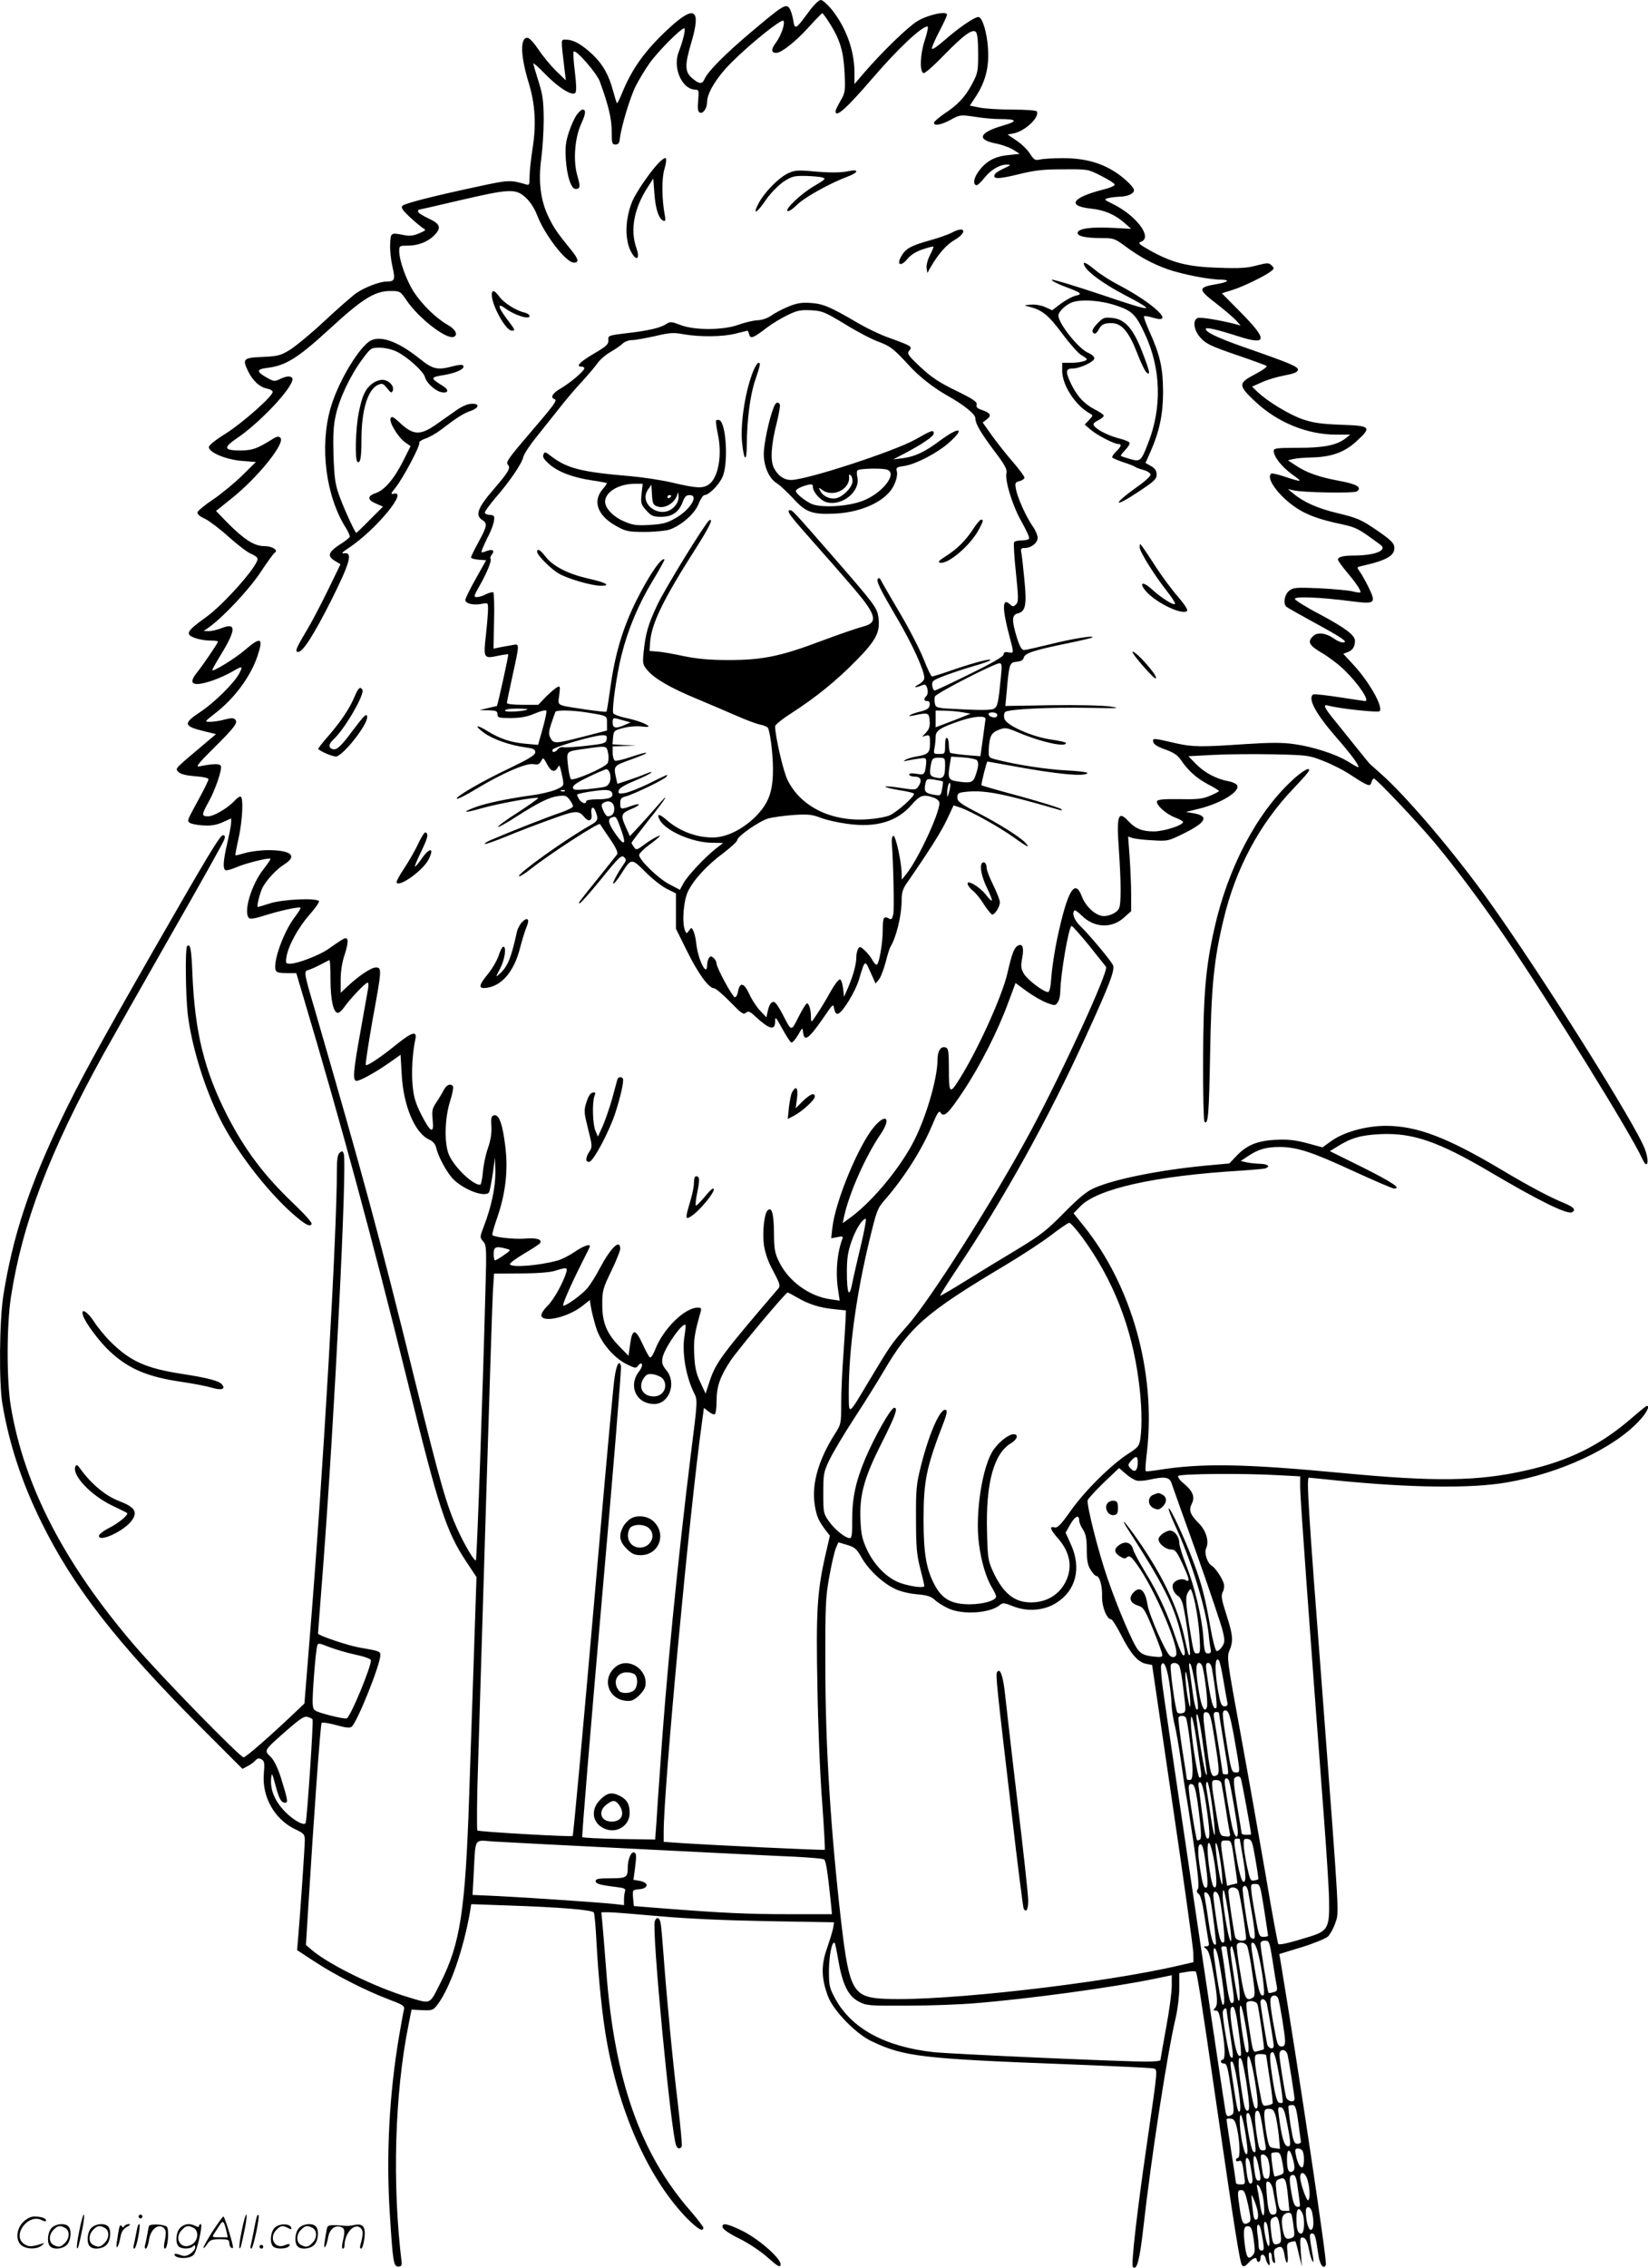<?xml version="1.0" encoding="UTF-8"?>
<svg xmlns="http://www.w3.org/2000/svg" version="1.0" viewBox="0 0 872.519 1200.123" preserveAspectRatio="xMidYMid meet">
  <g transform="translate(-0.627,1200) scale(0.1,-0.1)" fill="#000000" stroke="none">
    <path d="M4287 11936 c-68 -93 -73 -95 -81 -43 -4 25 -13 53 -20 63 -19 26 -35 16 -202 -125 -140 -118 -228 -207 -247 -248 -13 -30 -28 -29 -66 3 -39 33 -40 69 -6 184 56 187 19 208 -125 73 -121 -113 -188 -208 -240 -335 -13 -32 -25 -56 -27 -54 -3 2 -11 30 -20 62 -22 85 -55 144 -110 196 -58 54 -101 78 -139 78 -30 0 -29 13 -8 -165 l6 -50 -52 50 c-28 28 -70 78 -93 113 -25 37 -48 62 -59 62 -39 0 -36 -98 8 -240 34 -113 40 -219 20 -346 -9 -56 -16 -123 -16 -149 0 -44 -1 -47 -22 -40 -79 23 -89 23 -246 -11 -243 -52 -392 -90 -405 -103 -9 -9 0 -23 38 -59 28 -26 60 -52 70 -59 19 -10 17 -12 -20 -28 -27 -12 -50 -15 -75 -10 -76 15 -75 15 -78 -46 -2 -31 4 -85 12 -120 16 -69 12 -79 -31 -79 -36 0 -115 -30 -160 -61 -23 -16 -99 -83 -169 -148 -69 -65 -152 -133 -182 -152 -51 -31 -65 -34 -145 -38 -103 -4 -109 -10 -77 -76 25 -51 61 -84 102 -92 16 -3 28 -11 28 -17 0 -23 -158 -163 -248 -220 -62 -39 -92 -64 -90 -74 6 -29 92 -64 173 -71 l76 -6 -73 -72 c-40 -39 -109 -96 -153 -126 -44 -29 -81 -60 -83 -68 -2 -10 13 -23 39 -34 22 -11 80 -54 127 -97 48 -43 102 -84 120 -90 17 -7 32 -18 32 -26 0 -39 -179 -241 -274 -309 -75 -54 -95 -74 -89 -89 6 -17 65 -34 116 -34 20 0 37 -2 37 -6 0 -7 -77 -121 -113 -166 -48 -60 -17 -74 86 -39 31 11 76 31 100 45 56 33 61 33 41 -6 -26 -51 -131 -155 -206 -205 -94 -62 -91 -76 20 -103 l62 -15 -77 -65 c-147 -124 -140 -117 -121 -136 11 -11 39 -18 87 -22 43 -3 71 -9 71 -16 0 -6 -19 -45 -41 -86 -74 -136 -72 -131 -60 -143 6 -6 37 -13 69 -15 45 -3 70 1 106 16 l46 21 0 -22 c0 -12 -9 -60 -20 -107 -22 -95 -25 -136 -10 -145 5 -3 31 4 57 15 47 21 174 53 181 45 2 -2 -14 -26 -36 -54 -65 -82 -109 -229 -77 -260 7 -6 36 -1 85 15 79 25 181 47 187 40 3 -2 -11 -24 -29 -48 -61 -79 -118 -240 -102 -283 4 -11 21 -15 58 -15 l51 0 38 -128 c202 -678 364 -1277 547 -2017 169 -689 208 -808 316 -971 l53 -80 -14 -420 c-8 -230 -19 -565 -25 -744 -20 -600 -47 -775 -150 -980 -62 -122 -48 -116 -170 -80 -174 52 -416 170 -510 248 l-34 29 12 194 c29 476 65 975 71 981 4 5 38 -1 76 -11 50 -14 73 -17 83 -9 30 25 152 329 152 379 0 20 -5 22 -110 40 -56 9 -220 64 -220 74 0 2 11 149 25 327 63 820 130 2163 111 2213 -5 14 -9 15 -21 5 -11 -9 -15 -33 -15 -89 0 -346 -72 -1590 -141 -2441 l-31 -385 -42 -40 c-132 -126 -268 -245 -280 -245 -19 0 -441 433 -574 588 -374 435 -587 846 -658 1267 -23 135 -23 429 0 580 60 390 204 768 488 1283 45 81 206 365 358 632 153 267 281 495 284 508 5 15 3 22 -7 22 -16 0 -79 -105 -380 -630 -279 -488 -384 -680 -477 -875 -169 -352 -256 -617 -306 -930 -21 -134 -24 -462 -5 -575 36 -213 103 -416 206 -625 168 -342 399 -638 842 -1083 l223 -223 28 15 c16 8 34 22 41 30 10 11 18 13 31 6 16 -9 18 -19 13 -78 -10 -123 58 -241 167 -293 45 -21 50 -27 50 -57 0 -33 -24 -387 -35 -514 l-6 -68 93 -61 c110 -72 269 -153 390 -199 77 -29 87 -35 83 -54 -3 -11 -14 -73 -25 -136 -53 -311 -70 -635 -50 -945 16 -256 20 -280 45 -280 14 0 19 6 18 20 -51 417 -37 896 36 1259 l16 81 57 -3 c54 -2 58 0 81 30 67 89 137 292 172 492 l6 39 197 -7 c266 -9 444 -23 452 -37 4 -6 10 -75 14 -152 10 -193 32 -410 57 -542 71 -385 227 -725 424 -926 55 -55 85 -73 85 -48 0 5 -32 47 -71 92 -263 302 -400 692 -443 1267 -9 113 -18 229 -21 257 l-5 53 42 0 c24 0 144 -10 268 -21 144 -13 351 -22 573 -26 l349 -6 -5 -31 c-3 -17 -18 -65 -32 -106 -32 -89 -31 -159 5 -255 29 -76 146 -197 230 -237 172 -82 262 -93 1055 -123 226 -9 421 -18 434 -21 28 -6 30 21 -32 -409 -52 -357 -83 -632 -73 -642 21 -21 36 34 56 212 42 374 127 921 170 1103 11 46 20 119 20 162 l0 78 41 7 c22 4 43 4 46 1 7 -7 25 -119 108 -691 100 -690 126 -849 137 -863 8 -9 16 -7 34 13 24 26 44 33 44 15 0 -5 5 -10 10 -10 6 0 10 9 10 21 0 26 24 20 28 -7 2 -10 9 -23 14 -29 7 -7 8 2 4 27 -4 24 -3 38 4 38 5 0 10 -11 10 -24 0 -14 5 -28 11 -31 7 -5 8 5 3 30 -5 27 -3 40 7 46 27 17 39 9 45 -31 10 -61 23 -58 17 4 -5 49 -4 54 16 61 13 4 24 5 26 3 1 -1 10 -32 18 -68 l16 -65 -6 78 c-5 73 -4 79 13 75 13 -2 21 -18 30 -61 12 -62 31 -95 21 -37 -20 111 -20 120 -4 120 15 0 19 -14 33 -112 7 -53 29 -82 40 -53 7 18 -141 1008 -241 1612 l-6 32 118 36 c65 20 128 46 140 57 12 12 30 44 39 72 20 60 24 -5 -71 1251 -73 948 -82 1105 -69 1105 5 0 72 -7 149 -15 393 -39 712 -43 900 -10 281 48 564 180 699 325 40 42 59 80 41 80 -3 0 -38 -28 -78 -63 -168 -146 -336 -229 -567 -280 -250 -56 -475 -59 -960 -13 -528 50 -753 54 -986 16 -32 -5 -60 -8 -62 -5 -3 2 0 50 7 105 47 419 -81 876 -335 1192 l-54 67 34 35 c89 95 398 164 856 191 58 4 113 9 123 11 32 10 17 24 -25 25 -24 1 -56 4 -73 8 l-30 7 41 27 c52 35 95 47 164 47 93 0 171 -26 386 -125 113 -52 213 -95 221 -95 41 0 -9 33 -166 112 l-174 86 39 24 c73 46 125 61 229 66 170 8 306 -39 575 -197 264 -156 416 -231 440 -216 21 13 8 27 -42 48 -76 31 -184 88 -338 180 -285 169 -441 228 -605 229 -107 0 -226 -33 -294 -83 l-43 -31 -81 22 c-64 17 -100 21 -167 18 -98 -5 -154 -28 -210 -88 l-35 -37 -130 -12 c-239 -23 -479 -71 -585 -118 -41 -18 -81 -51 -160 -131 -90 -92 -125 -119 -245 -192 -77 -46 -200 -121 -274 -167 -74 -46 -135 -82 -137 -80 -2 2 39 67 91 145 247 369 483 794 680 1227 129 282 156 354 143 379 -15 28 -127 162 -172 205 -32 31 -46 68 -31 83 3 3 20 -9 38 -27 66 -66 160 -70 225 -10 l37 33 0 89 c0 48 -4 137 -8 197 l-8 109 23 -8 c13 -4 60 -10 106 -12 81 -5 84 -4 167 37 117 58 134 91 52 106 l-42 7 73 18 c114 29 212 89 199 122 -3 8 -23 18 -44 22 -66 12 -128 45 -173 90 l-42 43 133 7 c74 4 217 5 319 3 180 -4 187 -5 265 -36 44 -17 111 -51 147 -76 88 -57 99 -61 105 -36 3 11 9 20 13 20 12 0 232 -232 322 -340 105 -125 252 -322 370 -495 249 -366 669 -1045 729 -1177 27 -60 39 -19 15 48 -44 125 -547 924 -827 1316 -184 257 -439 557 -575 676 -27 24 -52 46 -56 50 -4 4 -34 41 -67 82 -33 41 -85 106 -115 143 -59 71 -68 92 -38 83 57 -16 264 -38 272 -30 22 22 -57 160 -142 250 l-50 54 24 9 c26 10 38 29 38 60 0 29 -50 67 -184 139 -72 37 -132 75 -134 82 -5 15 132 10 300 -12 126 -16 131 -11 90 74 -17 35 -39 73 -48 85 -15 21 -15 22 13 28 134 30 177 56 171 102 -2 20 -24 40 -94 88 -81 55 -101 64 -205 89 -109 26 -182 59 -239 107 l-25 21 30 -7 c50 -12 319 -16 334 -6 31 21 2 39 -91 56 -108 20 -174 43 -232 82 l-41 27 30 7 c17 4 59 7 94 8 104 2 175 27 237 84 85 77 79 84 -78 89 -105 4 -148 10 -202 28 -71 24 -187 94 -241 145 l-30 29 52 23 c28 13 82 29 119 36 49 9 70 17 72 29 3 17 -36 34 -289 122 -136 48 -199 78 -199 95 0 11 54 -1 176 -40 151 -48 153 -17 5 132 l-96 97 55 17 c58 18 171 73 205 99 18 14 19 16 4 31 -15 15 -21 15 -80 0 -50 -14 -94 -16 -204 -12 -160 5 -243 26 -361 92 -60 34 -65 39 -46 46 62 23 -27 140 -153 201 -43 21 -45 23 -23 29 12 4 40 7 61 8 45 1 77 16 77 35 0 8 -17 29 -39 49 -92 83 -197 120 -336 120 -49 0 -104 -3 -121 -7 -27 -6 -33 -3 -55 31 -13 21 -45 52 -71 69 l-47 32 32 6 c62 13 140 87 122 117 -4 5 -62 9 -130 9 -68 0 -147 5 -174 11 l-50 10 34 52 c49 76 69 154 62 251 -5 84 -30 166 -51 166 -21 0 -108 -60 -178 -122 -42 -36 -68 -54 -68 -44 0 8 18 49 40 91 22 42 40 81 40 87 0 22 -101 0 -157 -34 -52 -32 -190 -166 -286 -278 l-47 -55 0 65 c-1 114 -44 233 -119 328 -23 28 -49 52 -59 52 -11 0 -38 -27 -65 -64z m115 -64 c53 -86 70 -144 76 -259 4 -97 3 -104 -22 -147 -14 -24 -26 -49 -26 -55 0 -37 57 14 195 174 133 155 260 275 292 275 5 0 -1 -32 -14 -71 -25 -74 -29 -169 -7 -176 7 -2 54 39 105 92 106 109 154 144 172 126 8 -8 12 -49 12 -114 0 -96 -2 -105 -33 -163 -37 -69 -76 -110 -148 -157 -26 -18 -49 -38 -52 -44 -6 -22 37 -15 89 14 48 26 51 26 127 15 42 -7 100 -12 127 -12 98 0 104 -11 20 -35 -124 -36 -140 -74 -38 -94 32 -6 74 -21 93 -33 l35 -22 -62 -7 c-72 -7 -120 -34 -159 -91 -24 -34 -27 -68 -6 -68 5 0 24 18 42 41 34 42 82 70 122 68 18 0 14 -5 -18 -19 -23 -10 -45 -24 -49 -30 -18 -29 15 -29 121 -3 89 22 132 27 239 27 130 1 131 1 200 -34 38 -19 71 -40 73 -46 1 -7 -24 -18 -60 -27 -166 -42 -196 -87 -66 -101 70 -7 127 -31 178 -76 l35 -31 -95 5 c-117 6 -184 -3 -188 -25 -4 -19 41 -29 134 -29 55 0 65 -4 115 -41 78 -58 148 -96 228 -124 77 -27 220 -55 285 -55 48 -1 33 -14 -29 -24 -98 -17 -98 -27 3 -104 42 -33 88 -72 102 -87 l25 -28 -25 7 c-85 22 -188 39 -203 33 -26 -10 -21 -60 9 -97 34 -40 55 -50 213 -104 73 -25 137 -49 143 -52 6 -4 -20 -23 -58 -43 -94 -49 -94 -60 0 -148 117 -109 273 -173 426 -173 l75 0 -25 -20 c-46 -36 -115 -50 -252 -50 -112 0 -128 -2 -128 -16 0 -31 42 -84 98 -125 59 -42 56 -43 -48 -9 -30 10 -58 16 -62 14 -31 -19 27 -105 112 -168 63 -47 133 -74 263 -101 76 -17 85 -22 202 -108 39 -29 -27 -56 -137 -57 -61 0 -88 -7 -88 -22 0 -5 22 -36 50 -69 50 -60 75 -98 68 -104 -2 -2 -21 0 -43 6 -22 5 -101 12 -175 16 -124 5 -137 4 -159 -14 -24 -19 -32 -66 -15 -83 5 -5 72 -43 149 -85 149 -81 183 -105 151 -105 -10 0 -31 9 -46 20 -43 30 -87 36 -110 15 -34 -31 -24 -50 46 -91 37 -22 90 -62 119 -91 74 -72 135 -163 109 -163 -3 0 -64 9 -135 20 -72 11 -134 18 -140 15 -31 -20 13 -102 122 -227 80 -91 129 -158 115 -158 -3 0 -26 13 -53 30 -64 39 -184 78 -284 92 -62 9 -125 9 -263 0 -232 -16 -276 -15 -361 4 -125 29 -127 29 -123 8 2 -13 23 -26 63 -40 44 -16 66 -30 83 -55 39 -58 82 -96 143 -129 33 -17 59 -33 59 -36 0 -3 -21 -14 -47 -25 -39 -17 -66 -20 -162 -18 -82 1 -116 -2 -119 -11 -7 -19 48 -68 95 -86 24 -9 43 -20 43 -24 0 -17 -101 -50 -155 -50 -61 0 -97 14 -134 54 -55 59 -64 32 -51 -150 12 -176 13 -290 0 -313 -13 -25 -64 -45 -94 -37 -40 10 -83 53 -102 102 -37 98 -76 31 -130 -221 -14 -66 -28 -157 -31 -202 -4 -56 -10 -83 -18 -83 -24 0 -109 65 -128 97 -15 26 -17 40 -9 82 11 58 2 82 -25 65 -18 -11 -30 -44 -53 -144 -27 -119 -154 -401 -253 -559 -53 -85 -57 -81 -57 60 0 80 -3 101 -15 105 -27 11 -45 -16 -45 -65 -1 -105 -66 -323 -136 -450 -79 -144 -221 -311 -333 -390 l-33 -24 7 34 c27 124 113 319 195 439 55 82 28 111 -35 38 -83 -98 -207 -397 -222 -537 l-6 -54 32 6 c26 6 32 4 28 -7 -29 -75 -38 -183 -23 -275 l8 -54 -48 7 c-111 15 -222 95 -271 195 -25 49 -28 68 -29 159 -1 102 -12 138 -34 116 -18 -18 -28 -116 -19 -184 7 -43 22 -88 50 -138 34 -65 38 -77 26 -91 -298 -348 -331 -392 -363 -489 l-22 -67 -28 60 c-22 47 -29 79 -32 145 -4 80 1 113 34 228 5 18 2 22 -15 22 -70 0 -184 -113 -226 -222 -10 -26 -22 -45 -28 -41 -5 3 -22 34 -38 69 -40 87 -56 85 -68 -10 l-7 -51 -45 46 c-70 71 -94 128 -94 224 0 75 3 87 48 179 26 54 47 107 47 117 0 54 -48 9 -106 -99 -21 -41 -52 -90 -68 -109 -27 -33 -110 -93 -127 -93 -9 0 34 99 94 219 23 46 44 87 45 92 8 20 -31 7 -79 -26 -28 -19 -69 -40 -91 -46 -101 -27 -241 -38 -252 -20 -3 5 30 30 74 56 44 26 83 51 86 57 12 19 -21 29 -82 23 -52 -4 -160 7 -171 19 -3 2 9 44 26 93 44 127 58 249 43 373 -14 118 -33 173 -59 168 -15 -3 -18 -12 -15 -58 2 -37 -4 -75 -18 -115 -12 -33 -24 -90 -27 -127 -3 -38 -10 -68 -15 -68 -39 0 -135 92 -164 157 -26 58 -24 190 4 281 13 40 20 77 17 82 -12 19 -35 10 -50 -20 -8 -16 -26 -45 -39 -65 -21 -31 -24 -43 -19 -92 8 -77 -11 -68 -60 28 -30 59 -40 92 -46 152 -7 73 -1 177 14 245 11 48 -15 42 -94 -21 -87 -71 -161 -120 -168 -113 -3 3 13 108 35 234 50 272 51 282 18 282 -25 0 -93 -46 -153 -103 l-33 -31 0 70 c0 45 8 93 21 132 12 34 18 69 15 78 -7 17 -13 14 -104 -50 -47 -32 -161 -76 -199 -76 -24 0 -25 2 -20 36 10 60 62 155 121 222 31 35 54 68 51 73 -12 18 -189 10 -257 -11 -34 -11 -65 -20 -67 -20 -7 0 11 75 25 102 22 42 74 98 116 124 71 45 36 75 -87 75 -38 0 -92 -7 -120 -15 -27 -8 -50 -14 -52 -12 -2 1 6 43 17 92 20 92 26 209 11 218 -4 3 -19 -6 -32 -21 -37 -40 -110 -83 -141 -83 -35 0 -35 8 1 73 36 63 74 175 67 193 -5 14 -41 13 -116 -2 -19 -4 -2 18 74 93 116 115 134 139 117 156 -8 8 -22 8 -56 -1 -25 -7 -59 -12 -76 -12 -31 0 -31 0 25 44 104 80 189 195 226 305 32 97 18 104 -67 31 -52 -45 -173 -119 -173 -106 0 3 20 39 45 80 82 134 83 173 5 142 -22 -9 -53 -16 -68 -16 l-27 1 30 21 c77 56 211 199 271 290 35 53 69 100 75 103 21 13 -13 35 -56 35 -52 0 -105 34 -193 122 l-62 64 86 69 c138 111 282 291 255 318 -9 9 -18 8 -39 -5 -85 -53 -108 -61 -170 -62 -91 0 -96 14 -21 65 111 75 270 239 292 302 10 26 -19 33 -60 13 -33 -16 -36 -16 -73 5 -57 32 -57 45 1 52 98 12 161 51 328 204 176 162 241 203 325 203 50 0 52 -1 86 -51 63 -93 209 -206 248 -192 25 9 11 40 -30 63 -62 35 -135 106 -180 174 -40 62 -78 167 -78 217 0 28 2 29 45 29 55 0 106 20 140 54 40 40 33 61 -30 90 -30 14 -55 30 -55 35 0 6 1 11 3 11 2 0 100 22 218 50 263 61 295 63 348 15 24 -22 46 -56 60 -91 40 -106 154 -254 196 -254 29 0 24 20 -17 70 -73 90 -89 113 -119 175 -41 86 -53 186 -37 305 7 52 13 147 13 210 -1 97 -5 129 -28 201 -15 47 -27 89 -27 93 0 5 29 -21 64 -57 69 -71 141 -116 158 -99 7 7 6 44 -2 112 -7 55 -10 104 -6 107 12 12 122 -114 138 -158 46 -126 63 -198 63 -264 0 -63 2 -70 20 -70 15 0 21 8 23 30 6 59 54 220 84 279 17 34 50 88 73 121 45 63 166 185 184 185 9 0 -5 -63 -30 -127 -31 -82 17 -192 84 -197 24 -1 24 -3 20 -57 -4 -40 -2 -59 7 -64 17 -11 40 21 40 55 0 48 52 133 130 210 99 99 263 231 274 220 11 -11 -11 -78 -41 -118 -25 -33 -24 -52 3 -52 27 0 101 58 171 135 37 41 70 75 73 75 3 0 22 -26 42 -58z m1369 -4874 c45 -57 86 -108 91 -114 16 -21 -226 -548 -398 -869 -193 -359 -532 -893 -653 -1030 -83 -93 -91 -105 -199 -285 -119 -199 -111 -194 -112 -70 0 229 39 515 110 809 37 153 42 167 80 210 102 117 197 266 250 393 29 69 38 83 46 70 18 -28 41 -6 122 116 90 136 183 320 237 468 l38 102 58 -43 c33 -24 80 -51 105 -61 45 -17 47 -17 60 1 8 10 14 37 14 59 1 89 45 346 60 346 4 0 45 -46 91 -102z m-4015 -180 c0 -107 15 -178 39 -178 8 0 24 15 36 33 28 40 110 127 122 127 4 0 5 -15 2 -32 -3 -18 -21 -119 -40 -225 -38 -210 -43 -263 -21 -263 19 0 101 45 172 95 l61 43 6 -102 c8 -165 69 -311 144 -346 22 -10 34 -24 39 -45 10 -44 50 -119 84 -159 54 -60 176 -107 196 -75 3 6 12 50 19 97 l12 87 2 -75 c1 -80 -20 -182 -60 -287 -23 -60 -23 -62 -5 -82 18 -20 19 -35 12 -274 -14 -537 -45 -1409 -50 -1414 -7 -8 -56 73 -97 162 -57 125 -90 238 -223 777 -194 788 -273 1078 -534 1978 -58 197 -58 200 -32 207 11 3 40 16 63 28 23 12 44 23 47 24 4 0 6 -45 6 -101z m2809 -1405 c-18 -76 -39 -166 -46 -201 -16 -86 -29 -62 -29 56 0 73 5 107 25 164 23 65 57 118 75 118 4 0 -7 -62 -25 -137z m1174 35 c160 -220 259 -470 296 -755 16 -120 19 -231 9 -305 -6 -41 -11 -47 -67 -83 -91 -60 -226 -193 -301 -299 -53 -75 -71 -93 -86 -89 -30 8 -24 -11 20 -61 61 -71 75 -147 41 -221 -34 -73 -102 -115 -186 -115 -89 0 -148 48 -202 165 -25 55 -28 72 -31 209 -7 258 36 415 128 469 33 20 40 47 13 47 -25 0 -75 -38 -105 -80 -60 -83 -100 -336 -79 -498 12 -96 39 -185 71 -237 11 -18 20 -38 20 -44 0 -21 -68 -41 -141 -41 -93 0 -143 27 -182 98 -46 84 -61 169 -61 347 0 211 14 279 110 527 10 26 15 50 11 54 -26 26 -88 -108 -135 -294 -24 -97 -27 -123 -26 -282 0 -147 4 -188 22 -259 12 -46 22 -88 22 -94 0 -15 -99 1 -147 24 -63 30 -121 93 -156 167 -26 56 -32 82 -35 158 -6 132 19 224 113 409 71 141 87 185 66 185 -18 0 -102 -148 -154 -270 -50 -119 -69 -207 -69 -322 1 -74 -2 -98 -12 -98 -24 0 -80 45 -111 89 -29 41 -30 47 -30 149 0 100 2 112 32 175 18 38 77 137 131 220 55 84 125 196 156 249 138 236 223 311 639 559 87 52 198 124 245 160 48 37 92 67 99 68 6 1 39 -36 72 -81z m-3050 -57 c23 -6 23 -7 -16 -34 -21 -15 -42 -27 -46 -27 -4 0 -7 16 -7 35 0 37 12 42 69 26z m316 -123 c-18 -58 -67 -147 -101 -180 -23 -23 -34 -43 -31 -53 14 -36 146 -3 218 55 l38 30 6 -37 c3 -21 15 -68 26 -105 24 -81 94 -164 166 -199 43 -21 47 -21 59 -5 8 11 14 13 19 7 3 -6 -3 -23 -14 -37 -61 -77 -17 -174 79 -174 80 0 120 112 64 179 -21 26 -25 38 -20 66 10 51 106 189 121 173 3 -2 0 -29 -5 -60 -14 -87 8 -213 51 -300 19 -37 19 -39 -16 -315 -70 -565 -134 -1209 -165 -1688 -7 -93 -15 -213 -18 -265 l-7 -95 -190 3 c-104 2 -193 6 -196 10 -3 4 43 561 102 1237 60 677 106 1241 103 1254 -8 38 -24 11 -34 -60 -6 -35 -44 -451 -85 -924 -91 -1046 -133 -1496 -137 -1501 -7 -6 -497 22 -504 29 -4 4 -3 170 4 370 6 199 25 819 42 1377 17 558 33 1057 36 1108 l6 92 141 1 c89 0 157 6 182 14 60 19 67 18 60 -7z m1219 -133 c61 -36 122 -56 196 -63 l65 -7 -2 -50 c-1 -28 -7 -114 -12 -192 -6 -78 -11 -191 -11 -250 0 -105 -1 -111 -32 -159 -89 -139 -126 -270 -108 -379 9 -58 20 -83 56 -131 l24 -31 -25 -109 c-42 -185 -49 -295 -41 -689 3 -198 14 -472 25 -610 10 -137 16 -252 14 -254 -3 -4 -591 24 -770 36 l-83 6 0 51 c0 232 136 1688 202 2163 l11 82 25 -19 c13 -11 28 -17 33 -14 5 3 9 34 9 68 0 79 18 130 74 215 43 64 292 361 302 361 3 0 24 -11 48 -25z m-708 -432 c30 -40 2 -93 -48 -93 -60 0 -86 50 -52 99 14 19 23 22 51 18 19 -4 41 -14 49 -24z m2514 -440 c0 -43 -14 -58 -34 -38 -20 20 -20 24 1 47 23 25 33 23 33 -9z m-7 -98 c12 -4 43 -1 67 4 80 18 107 15 118 -16 5 -16 66 -185 135 -378 68 -192 130 -376 137 -407 12 -51 11 -60 -4 -83 -10 -14 -22 -25 -29 -22 -6 2 -21 59 -33 128 -27 155 -46 229 -91 348 -44 119 -122 286 -129 278 -3 -3 11 -40 31 -84 86 -184 164 -436 180 -578 3 -33 8 -70 11 -82 3 -17 0 -23 -14 -23 -17 0 -20 11 -25 88 -8 108 -47 269 -92 383 -19 48 -35 99 -35 114 0 32 -25 65 -49 65 -23 0 -61 -28 -61 -46 0 -23 38 -54 66 -54 22 0 30 -10 60 -74 39 -85 42 -101 17 -88 -22 12 -58 -1 -67 -23 -7 -19 8 -50 30 -63 8 -5 19 -26 24 -48 16 -69 42 -256 36 -261 -7 -7 -8 -1 -30 97 -35 155 -116 324 -243 507 -72 104 -106 137 -47 47 174 -269 233 -385 269 -528 27 -108 30 -126 16 -126 -5 0 -22 37 -37 83 -43 131 -96 247 -162 353 -33 55 -64 111 -67 126 -9 34 -39 44 -70 24 -32 -21 -32 -41 0 -62 20 -13 28 -14 39 -4 12 9 21 3 50 -37 94 -127 235 -458 207 -486 -8 -8 -16 -9 -29 -1 -23 15 -112 216 -121 275 -12 75 -41 98 -75 60 -25 -28 -16 -54 23 -67 32 -10 38 -20 83 -129 26 -65 48 -124 48 -133 0 -12 -10 -13 -52 -8 -41 5 -58 13 -76 34 -27 32 -109 224 -162 379 -49 141 -112 391 -105 414 3 9 42 51 86 94 l80 76 35 -30 c19 -17 45 -33 57 -36z m755 28 l112 -6 0 -61 c0 -54 45 -674 125 -1736 14 -184 27 -384 28 -445 3 -146 -7 -164 -100 -193 -109 -34 -162 -46 -169 -40 -3 4 -33 163 -65 355 -33 191 -93 531 -134 755 -71 385 -74 409 -60 442 22 51 19 84 -16 192 -26 81 -29 101 -19 119 7 13 9 33 5 46 -9 30 -44 81 -63 93 -24 14 -41 67 -30 92 17 37 0 94 -39 133 -46 46 -54 69 -37 103 18 35 6 67 -41 106 -21 16 -34 35 -31 41 8 12 347 15 534 4z m-1058 -241 c0 -9 9 -30 20 -47 15 -23 20 -47 20 -105 0 -57 5 -83 20 -107 11 -18 24 -33 30 -33 18 0 33 -52 31 -110 -1 -55 26 -120 49 -120 5 0 28 -36 50 -79 50 -100 91 -148 134 -156 l32 -6 108 -736 c60 -405 109 -759 110 -786 l1 -51 -74 -17 c-399 -94 -1248 -191 -1557 -177 -172 7 -191 41 -234 405 -55 477 -84 930 -84 1348 -1 330 1 370 21 482 12 67 28 135 35 151 l13 30 47 -14 c40 -12 50 -21 76 -67 36 -64 113 -136 178 -166 26 -13 77 -25 115 -28 55 -5 75 -11 96 -31 15 -14 48 -34 73 -45 76 -34 221 -24 271 20 14 12 24 11 70 -8 75 -29 162 -23 227 18 105 65 135 185 78 310 l-28 62 26 46 c26 44 46 51 46 17z m614 -439 c9 -43 20 -119 23 -170 5 -83 4 -93 -11 -93 -20 0 -19 -5 -45 157 -16 105 -18 138 -9 158 6 14 14 25 18 25 4 0 15 -35 24 -77z m-4448 -269 c52 -11 84 -23 84 -31 0 -38 -106 -293 -127 -306 -6 -4 -48 4 -94 16 -83 23 -84 24 -87 58 -4 35 15 281 24 310 4 15 10 14 60 -6 31 -12 93 -31 140 -41z m4598 -139 c9 -55 19 -108 21 -117 2 -12 -3 -18 -15 -18 -14 0 -21 12 -28 48 -25 116 -27 222 -3 196 5 -5 16 -54 25 -109z m-288 -2 c7 -43 13 -99 13 -125 1 -26 8 -73 16 -104 8 -32 24 -123 35 -202 11 -80 23 -155 25 -166 3 -12 21 -127 40 -255 25 -174 31 -238 23 -248 -8 -10 -7 -17 5 -26 10 -8 21 -50 31 -122 9 -60 19 -120 21 -132 4 -17 1 -23 -12 -23 -17 -1 -17 -1 0 -14 13 -10 23 -47 37 -127 23 -132 25 -170 8 -187 -9 -9 -8 -12 4 -12 17 0 21 -11 38 -120 13 -83 13 -140 0 -140 -5 0 -10 -4 -10 -10 0 -5 6 -10 14 -10 18 0 21 -9 42 -149 14 -96 15 -114 3 -122 -22 -13 -28 -11 -34 14 -5 22 -303 2030 -331 2234 -9 62 -13 120 -10 130 12 30 29 -3 42 -84z m52 85 c6 -7 17 -66 24 -130 14 -114 14 -118 -5 -124 -10 -3 -23 -2 -27 3 -11 11 -42 241 -35 253 9 14 30 12 43 -2z m86 -104 c18 -116 19 -137 7 -130 -5 3 -14 43 -20 88 -6 46 -14 101 -17 123 -4 27 -3 37 4 30 6 -5 17 -56 26 -111z m39 94 c15 -59 30 -196 23 -213 -12 -32 -29 0 -42 82 -18 106 -18 153 0 153 8 0 16 -10 19 -22z m50 -10 c18 -101 29 -200 23 -206 -16 -15 -30 35 -52 191 -5 38 -3 47 9 47 9 0 17 -13 20 -32z m-115 -183 c0 -31 -4 -22 -14 35 -7 41 -12 93 -12 115 0 31 4 22 14 -35 7 -41 12 -93 12 -115z m229 -160 c37 -208 37 -205 14 -205 -24 0 -26 4 -51 160 -25 156 -25 172 -3 168 14 -3 22 -28 40 -123z m-100 -30 c27 -171 27 -184 7 -192 -24 -9 -29 6 -47 145 -25 188 -25 195 0 190 15 -3 22 -28 40 -143z m23 140 c0 -2 11 -73 25 -157 30 -180 29 -168 10 -168 -8 0 -15 2 -15 5 0 4 -34 224 -46 293 -4 24 -1 32 11 32 8 0 15 -2 15 -5z m-86 -156 c25 -176 26 -187 16 -164 -10 22 -50 269 -49 301 1 43 18 -25 33 -137z m-4713 122 c6 -6 -30 -543 -37 -550 -12 -13 -67 18 -110 63 -54 56 -78 115 -72 177 3 30 5 27 22 -36 20 -76 31 -95 52 -95 17 0 14 14 -23 134 -17 52 -35 90 -54 109 -36 35 -38 31 90 144 66 57 88 72 105 67 12 -3 24 -9 27 -13z m4624 9 c9 -15 35 -218 35 -277 0 -41 -4 -53 -15 -53 -8 0 -15 2 -15 4 0 2 -11 75 -25 162 -13 86 -22 161 -19 166 7 11 31 10 39 -2z m59 -141 c9 -63 18 -129 21 -147 3 -23 0 -32 -8 -29 -11 3 -46 227 -46 297 0 61 16 4 33 -121z m231 -179 c5 -7 54 -276 55 -297 0 -2 -11 -3 -25 -3 -14 0 -25 3 -25 8 0 4 -11 70 -24 147 -17 103 -21 142 -12 147 15 10 24 10 31 -2z m-61 -16 c8 -22 46 -242 46 -270 0 -41 -17 -26 -29 24 -14 62 -41 222 -41 245 0 21 16 22 24 1z m-40 -16 c3 -13 12 -68 21 -123 8 -55 18 -113 21 -128 6 -26 4 -28 -23 -25 -27 3 -28 5 -44 101 -33 198 -33 197 -5 197 18 0 27 -6 30 -22z m-82 -109 c19 -131 22 -179 9 -179 -11 0 -17 26 -31 140 -6 47 -13 102 -16 124 -5 30 -3 37 7 34 9 -3 20 -44 31 -119z m33 -13 c21 -167 15 -203 -9 -46 -9 63 -20 130 -23 148 -3 18 -1 32 5 32 5 0 17 -60 27 -134z m-72 -20 c12 -95 15 -142 8 -149 -6 -6 -13 -8 -17 -5 -6 7 -44 240 -44 276 0 17 5 23 17 20 14 -3 21 -27 36 -142z m217 -148 c0 -2 7 -41 15 -88 19 -105 19 -143 3 -138 -8 3 -20 46 -30 99 -21 118 -22 129 -3 129 8 0 15 -1 15 -2z m83 -107 c10 -57 17 -105 15 -106 -2 -2 -12 -5 -23 -7 -18 -3 -22 7 -37 77 -9 44 -17 95 -17 113 -1 29 2 33 22 30 20 -3 24 -13 40 -107z m-3268 54 c380 -19 754 -38 832 -41 78 -4 147 -10 152 -14 10 -6 19 -64 36 -227 l6 -63 -228 0 c-220 0 -347 6 -670 31 l-151 12 -4 43 c-3 43 -3 43 32 46 50 4 54 34 5 44 l-35 6 7 52 c10 75 9 89 -4 93 -15 5 -33 -37 -33 -77 0 -56 -6 -60 -91 -60 -62 0 -79 -3 -79 -14 0 -15 19 -21 108 -32 41 -5 52 -9 48 -21 -3 -8 -6 -28 -6 -45 l0 -30 -52 6 c-65 7 -435 33 -617 42 l-133 6 7 127 c9 176 1 164 98 156 45 -3 393 -21 772 -40z m3157 -67 c9 -62 16 -113 15 -114 -1 -1 -14 -4 -28 -7 l-26 -7 -17 108 c-21 137 -21 132 12 132 28 0 28 0 44 -112z m-105 -12 c14 -93 12 -140 -6 -120 -11 11 -31 138 -31 195 0 72 20 31 37 -75z m33 -2 c7 -50 10 -98 8 -105 -5 -15 -26 94 -34 176 -9 86 13 28 26 -71z m-82 17 c14 -107 15 -141 3 -141 -12 0 -18 18 -31 100 -14 89 -13 130 3 130 9 0 17 -28 25 -89z m311 -255 c11 -73 21 -136 21 -140 0 -3 -11 -6 -24 -6 -22 0 -25 6 -40 90 -9 49 -20 112 -23 140 -6 48 -5 50 19 50 25 0 26 -3 47 -134z m-84 92 c35 -197 41 -248 29 -248 -7 0 -15 4 -18 9 -10 15 -46 253 -40 262 11 18 23 8 29 -23z m-50 0 c14 -56 42 -244 38 -250 -9 -15 -52 -8 -57 10 -7 23 -36 217 -36 242 0 30 48 28 55 -2z m-54 -124 c16 -114 19 -163 5 -123 -12 32 -36 184 -36 222 0 69 11 34 31 -99z m-96 83 c14 -77 32 -232 29 -236 -12 -13 -25 25 -39 119 -8 58 -18 117 -21 132 -4 23 -2 27 10 22 8 -3 18 -20 21 -37z m44 21 c13 -34 36 -237 28 -245 -15 -15 -26 16 -41 120 -9 59 -16 116 -16 127 0 27 19 25 29 -2z m285 -345 c9 -60 19 -120 22 -134 4 -21 1 -28 -18 -32 -12 -4 -24 -5 -26 -3 -4 5 -42 235 -42 259 0 11 8 17 24 17 22 0 24 -6 40 -107z m-2299 1 c22 -126 52 -187 107 -216 41 -22 52 -23 258 -22 118 0 280 6 360 13 285 23 725 83 948 129 l92 19 0 -57 c0 -32 -13 -132 -30 -222 -16 -89 -30 -166 -30 -170 0 -5 -34 -8 -74 -8 -141 0 -1031 40 -1128 50 -257 29 -433 125 -519 282 -32 59 -34 69 -34 153 1 79 17 156 30 143 3 -2 12 -45 20 -94z m2164 78 c5 -10 18 -73 27 -141 16 -107 16 -123 4 -132 -36 -23 -45 -7 -67 131 -13 74 -21 141 -18 148 7 18 43 15 54 -6z m58 -38 c20 -75 38 -213 30 -221 -16 -15 -27 18 -47 132 -23 141 -24 148 -7 143 6 -3 18 -27 24 -54z m-167 32 c0 -2 9 -61 20 -132 23 -153 24 -164 7 -164 -9 0 -18 39 -31 133 -9 72 -20 140 -22 150 -4 11 0 17 10 17 9 0 16 -2 16 -4z m53 -103 c18 -111 22 -192 10 -180 -6 7 -42 233 -43 270 0 9 4 17 8 17 4 0 16 -48 25 -107z m-94 35 c28 -155 36 -238 22 -238 -7 0 -27 107 -47 253 -10 71 12 58 25 -15z m315 -205 c10 -33 36 -195 36 -224 0 -22 -5 -29 -19 -29 -16 0 -22 11 -30 53 -23 115 -33 188 -27 202 7 21 33 19 40 -2z m-60 -30 c11 -53 36 -206 36 -219 0 -23 -29 -16 -35 9 -9 43 -35 202 -35 220 0 28 28 20 34 -10z m-50 0 c8 -29 38 -234 34 -237 -1 -2 -15 -6 -30 -10 -30 -7 -26 -20 -53 153 -8 52 -12 98 -9 102 10 16 52 10 58 -8z m-59 -136 c16 -96 16 -131 -1 -115 -8 8 -34 177 -34 218 1 60 16 14 35 -103z m-41 -3 c10 -69 15 -128 12 -131 -14 -14 -26 17 -41 107 -19 118 -19 150 -2 150 10 0 19 -36 31 -126z m-64 109 c0 -5 9 -62 19 -128 19 -119 19 -137 2 -119 -9 9 -41 191 -41 233 0 19 20 32 20 14z m324 -240 c9 -43 36 -216 36 -230 0 -23 -39 -14 -45 10 -11 48 -35 201 -35 223 0 36 37 32 44 -3z m-44 -114 c12 -71 20 -133 17 -136 -4 -3 -12 -3 -20 0 -9 3 -20 41 -31 111 -20 128 -20 156 -2 156 9 0 20 -38 36 -131z m-70 114 c1 -5 9 -62 19 -128 11 -66 17 -123 15 -126 -2 -4 -15 -9 -28 -11 -23 -5 -26 -1 -35 46 -21 105 -31 171 -31 198 0 24 4 28 30 28 17 0 30 -3 30 -7z m-59 -139 c19 -116 18 -157 -1 -138 -11 11 -40 183 -40 239 0 73 21 22 41 -101z m-46 -3 c17 -116 19 -151 6 -151 -13 0 -18 18 -36 140 -16 111 -14 164 5 129 5 -9 16 -62 25 -118z m-56 47 c21 -115 29 -193 21 -201 -9 -10 -15 13 -35 148 -18 118 -17 115 -6 115 5 0 14 -28 20 -62z m331 -260 c7 -51 13 -97 14 -103 0 -5 -8 -10 -19 -10 -17 0 -22 13 -36 98 -8 53 -13 99 -11 102 3 3 13 5 22 5 14 0 20 -17 30 -92z m-64 19 c26 -131 27 -149 7 -145 -18 3 -31 46 -46 161 -6 43 -5 48 11 45 12 -2 20 -20 28 -61z m-56 16 c5 -21 13 -69 17 -106 l6 -69 -29 4 c-27 3 -30 7 -41 68 -7 36 -12 82 -13 103 0 33 3 37 25 37 19 0 26 -7 35 -37z m-71 -50 c7 -43 14 -90 17 -105 5 -23 2 -28 -14 -28 -17 0 -21 11 -31 75 -15 101 -14 135 3 135 9 0 17 -25 25 -77z m-45 -43 c14 -96 13 -111 -4 -94 -12 12 -42 183 -34 196 13 20 24 -10 38 -102z m-42 -12 c11 -75 12 -98 3 -98 -13 0 -35 112 -35 176 0 65 17 24 32 -78z m-45 32 c14 -70 16 -150 3 -150 -5 0 -10 -5 -10 -11 0 -6 7 -9 15 -5 16 6 19 -4 29 -81 6 -41 5 -43 -19 -43 -14 0 -25 3 -25 8 0 4 -11 79 -25 167 -13 88 -25 164 -25 168 0 5 10 7 23 5 18 -2 24 -13 34 -58z m347 -116 c10 -25 7 -84 -4 -84 -12 0 -26 27 -33 68 -6 27 -3 32 12 32 10 0 22 -7 25 -16z m-55 -31 c15 -51 14 -70 -3 -76 -18 -7 -26 13 -26 69 0 54 15 57 29 7z m-53 -29 c10 -54 10 -56 -14 -65 -14 -5 -26 -8 -28 -6 -6 6 -21 117 -16 122 3 3 15 5 27 5 17 0 22 -9 31 -56z m-75 16 c13 -47 10 -100 -5 -100 -20 0 -22 6 -31 73 -6 53 -5 58 11 55 10 -2 21 -14 25 -28z m-52 -30 c13 -62 14 -80 2 -80 -15 0 -18 10 -26 73 -9 72 9 78 24 7z m-45 13 c15 -78 17 -101 8 -107 -13 -8 -21 14 -28 80 -5 35 -3 54 4 54 6 0 13 -12 16 -27z m305 -90 c13 -44 14 -96 4 -107 -8 -8 -42 88 -43 122 0 36 28 26 39 -15z m-55 -20 c4 -27 9 -65 12 -86 5 -34 4 -38 -12 -35 -14 2 -21 19 -31 77 -13 77 -11 91 11 91 9 0 16 -18 20 -47z m-48 -72 l7 -71 -26 0 c-28 0 -32 10 -43 103 -6 53 -5 57 17 66 30 11 35 -1 45 -98z m-80 41 c3 -21 10 -55 14 -76 9 -43 6 -56 -15 -56 -18 0 -25 21 -32 107 -5 65 -4 73 10 67 9 -3 19 -22 23 -42z m-55 -28 c11 -51 12 -125 0 -104 -5 8 -12 38 -15 65 -4 28 -10 61 -13 75 -4 19 -3 22 6 14 7 -6 17 -29 22 -50z m-76 -55 c14 -68 15 -83 4 -90 -29 -18 -37 -7 -48 66 -15 100 -14 105 8 105 15 0 21 -15 36 -81z m50 -33 c4 -19 2 -36 -3 -40 -15 -9 -19 2 -26 74 -6 63 -6 64 8 32 8 -18 18 -47 21 -66z m289 -7 c10 -53 7 -89 -8 -89 -13 0 -26 48 -26 98 0 33 27 27 34 -9z m-54 2 c16 -30 13 -111 -4 -111 -19 0 -26 22 -26 81 0 51 12 63 30 30z m-57 -8 c3 -5 8 -33 12 -65 7 -52 6 -56 -15 -63 -27 -9 -36 3 -45 62 -4 29 -2 49 6 59 12 15 35 19 42 7z m-69 -29 c3 -9 9 -39 12 -68 5 -44 4 -54 -11 -60 -26 -10 -32 -1 -39 65 -6 47 -4 64 6 70 19 12 25 11 32 -7z m-61 -21 c3 -5 8 -35 12 -68 9 -78 -10 -63 -23 18 -8 49 -3 73 11 50z m-29 -41 c17 -93 17 -102 1 -102 -9 0 -15 9 -15 24 0 13 -3 45 -7 71 -7 52 11 58 21 7z m-40 -45 c8 -59 7 -70 -8 -85 -23 -23 -32 -7 -41 74 -7 69 -2 87 23 82 13 -2 19 -20 26 -71z M3061 11394 c-11 -14 -30 -55 -42 -91 -18 -54 -21 -81 -17 -147 6 -88 28 -156 52 -156 24 0 26 13 9 70 -23 79 -14 199 20 274 25 55 27 76 7 76 -5 0 -18 -11 -29 -26z M3488 11132 c-46 -50 -116 -154 -134 -197 -40 -97 -41 -211 -3 -274 28 -47 44 -28 24 28 -33 95 -12 209 61 321 l29 45 6 -80 c6 -83 24 -135 48 -143 11 -4 12 3 7 29 -16 84 -17 195 -2 244 8 27 12 53 7 58 -4 4 -24 -10 -43 -31z M4173 11080 c-50 -26 -123 -102 -152 -159 -32 -62 -8 -50 41 22 24 35 65 76 92 95 43 28 55 32 115 31 36 -1 77 -4 90 -8 22 -6 18 -10 -43 -46 -69 -40 -159 -126 -139 -132 7 -3 29 13 50 34 38 38 174 114 266 148 57 21 64 41 10 30 -45 -10 -109 -10 -213 0 -65 5 -81 3 -117 -15z M5048 10770 c-20 -11 -72 -29 -115 -41 -101 -28 -130 -43 -153 -82 -29 -47 -7 -62 29 -19 17 22 46 40 81 52 30 10 56 17 58 15 2 -2 -6 -22 -18 -45 -12 -23 -20 -54 -18 -68 l4 -27 19 34 c41 69 81 115 125 141 69 40 58 77 -12 40z M5750 10590 c18 -33 99 -92 205 -148 183 -96 164 -97 -113 -3 -144 48 -265 85 -267 80 -3 -4 28 -20 67 -35 91 -34 98 -40 59 -49 -18 -4 -52 -23 -78 -42 l-46 -35 -37 17 c-21 9 -53 15 -76 13 -39 -4 -39 -4 -9 -11 69 -18 101 -43 174 -141 40 -54 86 -106 102 -115 16 -9 29 -19 29 -22 0 -10 -41 -19 -87 -19 l-43 0 0 -43 c0 -75 69 -182 146 -225 18 -10 18 -11 -4 -35 l-23 -24 33 -28 c34 -29 123 -75 146 -75 19 0 14 -14 -13 -40 -13 -12 -22 -26 -20 -31 3 -4 29 -15 58 -25 28 -9 57 -20 62 -24 6 -5 26 -12 45 -17 19 -5 36 -16 38 -24 1 -8 -29 -36 -69 -64 -138 -98 -130 -118 10 -24 77 51 91 64 91 87 0 20 -8 33 -29 45 l-30 17 25 56 c49 111 68 201 68 319 0 125 -16 197 -71 318 -19 43 -33 81 -30 83 3 3 24 0 46 -7 126 -38 6 76 -184 175 -39 20 -92 54 -119 76 -53 44 -73 51 -56 20z m163 -206 c88 -29 107 -48 156 -154 84 -181 90 -387 16 -575 -37 -96 -42 -100 -96 -84 -24 7 -46 14 -48 16 -3 2 8 16 23 32 16 16 26 34 22 39 -3 5 -27 15 -52 21 -55 14 -115 43 -133 65 -10 12 -7 17 18 31 17 8 31 20 31 25 0 5 -22 21 -49 34 -57 30 -95 72 -128 143 -27 59 -24 73 15 73 38 1 112 36 112 54 0 9 -15 22 -33 29 -50 21 -157 155 -157 197 0 20 36 55 70 69 48 19 151 12 233 -15z M5820 10292 c-31 -32 -37 -47 -21 -57 6 -3 15 5 22 17 16 31 28 38 70 38 53 0 91 -44 135 -156 19 -51 42 -98 50 -105 23 -19 18 5 -22 108 -47 122 -91 173 -156 180 -43 5 -50 3 -78 -25z M2610 10440 c0 -56 74 -190 106 -190 20 0 19 3 -26 62 -49 65 -52 88 -7 55 32 -24 88 -47 113 -47 25 0 15 19 -13 26 -45 10 -110 52 -133 84 -25 35 -40 39 -40 10z M4179 10377 c-31 -13 -71 -34 -89 -47 -20 -14 -49 -24 -74 -25 -23 -1 -67 -12 -98 -23 -80 -30 -234 -31 -309 -2 -46 18 -54 19 -74 6 -32 -21 -94 -36 -209 -49 -99 -12 -101 -13 -99 -37 2 -21 -9 -32 -74 -70 -75 -44 -101 -70 -69 -70 9 0 16 -4 16 -9 0 -14 -73 -76 -124 -106 -45 -26 -58 -49 -34 -57 17 -6 2 -26 -141 -193 -103 -120 -118 -142 -106 -154 17 -17 4 -39 -80 -136 -80 -93 -94 -133 -55 -157 28 -18 25 -33 -20 -116 -22 -40 -40 -77 -40 -82 0 -5 18 -10 40 -12 l40 -3 -55 -98 c-30 -53 -55 -104 -55 -112 0 -19 41 -29 85 -21 35 7 35 6 35 -28 0 -19 -5 -81 -11 -136 -14 -122 -12 -127 61 -111 29 6 55 10 57 8 3 -4 -56 -270 -60 -273 -1 0 -22 -6 -47 -11 l-45 -11 48 -1 c40 -1 47 -4 47 -21 0 -18 7 -20 73 -20 53 1 86 7 127 25 34 14 56 19 59 13 2 -6 -7 -49 -20 -95 l-24 -85 -66 6 c-79 7 -135 26 -202 67 -61 38 -73 31 -17 -10 47 -34 140 -66 218 -76 42 -6 52 -10 52 -26 0 -15 -31 -34 -137 -85 -144 -68 -294 -155 -277 -161 6 -2 53 22 105 54 133 80 263 137 300 129 23 -4 31 -1 40 16 11 21 12 20 31 -15 20 -40 41 -47 56 -20 9 15 10 14 15 -3 3 -10 9 -36 13 -57 6 -36 5 -37 -37 -56 -24 -10 -82 -24 -129 -30 -128 -18 -239 -41 -298 -63 -79 -30 -57 -32 39 -4 82 23 288 61 295 53 2 -2 -46 -36 -107 -76 -62 -39 -109 -74 -106 -77 3 -3 44 20 92 51 121 77 178 106 226 112 36 5 44 3 60 -18 10 -13 19 -29 19 -36 0 -6 -30 -21 -67 -34 -61 -20 -265 -100 -367 -144 -21 -9 -36 -18 -33 -21 3 -3 54 15 113 39 60 25 167 66 237 91 132 48 146 49 177 12 22 -28 43 -20 38 14 -6 39 9 49 22 15 16 -42 12 -50 -31 -74 -128 -72 -386 -257 -375 -268 3 -4 32 14 63 39 110 86 360 247 366 237 1 -2 24 -37 51 -76 35 -51 46 -76 39 -85 -5 -7 -49 -62 -98 -123 -112 -139 -109 -135 -99 -135 5 0 56 58 114 129 92 114 107 128 120 115 12 -11 12 -18 2 -32 -33 -47 -64 -104 -59 -108 3 -3 21 18 40 48 56 88 55 88 129 15 35 -36 86 -76 113 -90 l50 -25 0 -93 0 -94 59 -119 c59 -119 115 -196 143 -196 8 0 46 -32 84 -71 59 -61 71 -70 84 -59 13 11 21 8 48 -17 75 -70 107 -79 107 -30 0 30 3 27 38 -37 21 -38 42 -71 48 -73 6 -2 21 16 35 39 24 42 24 42 27 16 6 -54 29 -38 110 79 49 72 50 73 55 43 5 -21 11 -28 22 -24 25 10 90 117 109 180 32 107 31 106 61 39 l27 -60 18 22 c10 12 25 53 35 90 9 37 21 75 26 83 31 51 59 166 59 246 0 39 6 60 27 90 119 172 181 270 212 335 l36 77 36 -12 c58 -20 208 -104 282 -157 72 -52 91 -61 62 -29 -26 29 -135 98 -254 160 -91 47 -106 59 -106 80 0 21 5 25 40 29 101 12 197 -7 500 -95 14 -4 17 -3 10 4 -6 6 -102 36 -214 67 -112 30 -206 57 -208 59 -4 4 27 126 31 126 1 0 51 -9 112 -20 252 -47 405 -62 418 -41 3 4 -47 11 -112 14 -105 5 -272 31 -374 58 -36 9 -38 12 -37 47 3 74 12 93 51 109 36 14 41 14 112 -16 118 -49 246 -77 246 -53 0 4 -35 12 -77 18 -102 14 -241 76 -249 111 -4 14 -2 29 4 35 15 15 232 26 447 22 153 -3 170 -2 110 7 -40 6 -175 9 -313 7 l-243 -4 7 75 c13 148 15 156 53 159 23 2 35 9 38 23 6 23 57 39 233 75 69 14 127 28 130 31 11 12 -112 -8 -226 -37 -66 -16 -127 -30 -136 -30 -12 0 -23 18 -38 66 -28 91 -27 120 5 128 41 10 48 45 35 176 -6 63 -13 127 -16 143 -5 23 -2 27 18 27 34 0 68 27 68 54 0 13 -12 41 -27 62 -35 51 -80 151 -88 196 -6 32 -4 36 19 42 14 3 26 12 26 19 0 6 -28 44 -61 82 -34 39 -83 101 -111 140 l-49 69 22 17 c27 20 19 34 -25 49 -25 8 -33 15 -29 29 4 14 -18 29 -110 74 -89 43 -130 71 -188 125 -66 62 -72 71 -59 86 18 22 13 25 -100 66 -48 16 -129 55 -181 86 -140 82 -177 97 -244 101 -46 3 -73 -2 -116 -20z m302 -93 c63 -39 143 -81 178 -93 63 -24 79 -37 163 -128 53 -58 129 -117 204 -159 82 -46 144 -96 144 -116 0 -30 27 -76 101 -175 54 -71 68 -97 64 -115 -10 -40 33 -178 81 -261 24 -43 42 -82 39 -87 -4 -6 -21 -10 -40 -10 -19 0 -37 -4 -40 -10 -3 -5 1 -78 10 -161 14 -136 14 -154 1 -167 -14 -14 -17 -14 -35 2 -39 35 -39 -27 0 -172 24 -91 24 -90 -6 -84 -18 3 -25 0 -25 -11 0 -11 -61 -46 -177 -103 -98 -48 -182 -88 -188 -88 -5 -1 -11 11 -13 25 -3 25 3 29 65 53 37 14 105 37 151 50 46 13 86 27 90 31 14 14 -75 -9 -185 -46 -62 -22 -117 -39 -122 -39 -5 0 -25 42 -45 93 -20 50 -78 164 -131 252 -52 88 -96 165 -98 170 -3 6 -8 7 -12 3 -12 -11 9 -53 101 -210 80 -136 144 -276 144 -316 0 -11 -14 -26 -32 -35 -31 -17 -14 -18 24 -2 13 5 19 0 24 -20 4 -15 2 -31 -5 -38 -16 -16 -14 -27 5 -27 10 0 14 -7 12 -22 -2 -17 -14 -25 -51 -34 -56 -14 -79 -31 -27 -19 70 15 75 13 78 -29 3 -29 -2 -44 -18 -62 l-22 -23 21 6 c19 5 21 1 21 -40 0 -52 -9 -60 -75 -71 -22 -4 -47 -12 -55 -17 -12 -8 -11 -9 5 -5 11 2 39 8 63 11 39 6 42 5 42 -17 0 -12 -3 -33 -6 -46 -6 -21 -11 -23 -45 -17 -26 4 -39 3 -39 -4 0 -6 14 -11 30 -11 33 0 40 -22 17 -54 -12 -17 -19 -17 -90 -6 -43 7 -80 10 -83 7 -3 -3 29 -11 70 -18 42 -6 79 -15 81 -19 7 -12 -91 -99 -129 -115 -18 -8 -66 -17 -107 -20 -195 -17 -362 63 -433 207 -23 46 -66 234 -66 285 0 7 39 39 88 70 130 84 236 170 343 279 105 107 126 149 116 227 -7 50 -17 65 -233 313 -212 243 -222 254 -234 254 -21 0 -7 -21 68 -107 270 -305 318 -363 344 -403 42 -65 35 -90 -27 -106 -27 -7 -124 -40 -215 -74 -219 -83 -316 -103 -495 -103 -104 0 -166 6 -240 21 -55 12 -118 23 -140 24 l-40 3 3 43 c6 100 69 229 246 506 68 107 92 157 67 142 -20 -13 -237 -365 -276 -450 -47 -100 -61 -148 -71 -246 -6 -61 -5 -68 20 -97 38 -45 121 -93 261 -151 66 -28 161 -68 211 -90 50 -22 107 -44 127 -47 19 -4 38 -12 40 -19 15 -38 29 -174 25 -247 -4 -101 -28 -157 -94 -223 -69 -67 -153 -108 -224 -108 -89 0 -177 34 -245 93 -38 34 -54 34 -36 0 31 -58 173 -120 276 -121 l60 -1 -40 -31 c-59 -47 -149 -143 -170 -182 l-19 -35 -59 31 c-58 31 -157 128 -157 153 0 8 25 33 55 55 30 22 55 43 55 46 0 7 -51 -21 -90 -51 -32 -24 -36 -24 -47 -8 -7 9 -13 20 -13 23 0 3 41 57 90 119 96 120 121 163 42 71 -26 -30 -68 -77 -94 -105 l-47 -50 -20 45 c-30 65 -27 75 24 97 56 23 59 37 4 18 -56 -20 -59 -19 -59 14 0 23 5 30 28 36 41 10 208 91 217 105 4 7 4 11 -1 8 -5 -2 -49 -23 -97 -47 -48 -23 -104 -45 -123 -48 -31 -5 -36 -3 -32 13 2 12 29 29 82 51 44 18 84 38 90 44 6 6 -7 3 -29 -6 -22 -10 -65 -25 -95 -35 l-55 -18 -6 27 c-15 63 -12 68 49 91 91 33 113 42 109 46 -2 2 -37 -7 -78 -21 -40 -14 -79 -23 -86 -21 -7 3 -13 21 -13 41 l0 35 63 2 62 2 -63 3 -63 4 3 36 c3 35 6 38 53 50 28 8 69 11 93 9 23 -3 42 -4 42 -1 0 10 -59 33 -118 45 -35 7 -66 19 -69 26 -8 21 18 204 43 304 35 140 90 271 165 395 37 61 65 112 63 114 -14 15 -81 -82 -148 -216 -75 -151 -116 -291 -141 -482 -8 -57 -16 -105 -18 -107 -2 -3 -51 3 -108 11 -163 25 -149 17 -142 76 6 48 5 51 -13 41 -10 -6 -37 -29 -59 -51 l-39 -41 -83 0 c-49 0 -83 4 -83 10 0 6 14 71 30 145 37 168 37 169 3 162 -16 -3 -45 -8 -66 -12 l-38 -8 3 146 c2 80 0 148 -4 152 -3 3 -20 -1 -37 -9 -16 -9 -39 -16 -50 -16 -18 0 -17 5 16 63 39 69 64 132 56 141 -3 3 0 12 7 21 18 22 4 31 -30 18 -27 -10 -28 -10 -20 12 5 13 20 46 34 73 14 27 26 62 28 78 3 24 -1 28 -21 29 -13 0 -26 5 -28 11 -2 5 24 41 57 80 74 85 139 180 147 216 3 14 32 59 65 100 32 40 87 109 121 152 34 44 89 109 123 145 33 36 71 81 83 98 12 18 43 45 69 60 26 15 55 35 65 45 10 10 32 18 49 18 17 0 71 10 121 21 80 19 99 20 153 10 85 -15 209 -14 277 4 32 8 59 15 61 15 2 0 6 -9 9 -21 7 -24 22 -18 96 39 25 19 73 48 106 64 51 25 70 29 125 26 60 -3 73 -9 181 -74z m825 -1861 c-14 -145 -18 -163 -38 -174 -13 -7 -69 -8 -163 -3 -138 6 -144 7 -149 30 -3 12 -3 29 0 38 6 17 316 176 342 176 12 0 14 -11 8 -67z m-2507 -177 c-11 -10 -119 -17 -119 -7 0 7 24 11 62 11 34 0 59 -2 57 -4z m311 -16 c113 -18 110 -16 110 -58 l0 -38 -124 -32 c-148 -38 -159 -39 -175 -8 -11 20 -10 33 4 77 10 30 20 57 22 62 6 10 86 9 163 -3z m1990 1 l45 -8 -30 -12 c-16 -7 -58 -23 -92 -36 l-63 -24 0 44 0 45 48 -1 c26 0 67 -4 92 -8z m185 -10 c3 -5 1 -12 -4 -15 -12 -8 -41 3 -41 15 0 12 37 12 45 0z m-61 -26 c-1 -5 -7 -52 -14 -104 l-13 -93 -76 6 c-41 4 -78 9 -83 12 -4 3 -8 20 -8 39 0 19 -4 37 -10 40 -6 4 -10 -12 -10 -39 0 -45 -1 -46 -31 -46 -30 0 -31 2 -25 31 3 17 6 44 6 60 0 33 25 49 135 86 70 23 131 27 129 8z m-1919 -7 l40 -11 -30 -13 c-47 -21 -65 -18 -65 11 0 29 1 29 55 13z m-87 -100 c-3 -21 -11 -24 -108 -35 -58 -6 -112 -10 -121 -7 -9 2 -22 -2 -29 -11 -15 -18 -33 -20 -28 -2 5 13 213 74 261 76 24 1 28 -3 25 -21z m8 -75 c4 -20 2 -43 -3 -52 -15 -24 -182 -96 -194 -84 -5 5 -12 39 -16 76 -7 75 -13 70 102 86 105 15 103 15 111 -26z m1951 -35 c13 -11 10 -40 -9 -90 -11 -30 -28 -34 -100 -22 -41 7 -45 17 -32 95 l6 35 61 -4 c34 -2 68 -9 74 -14z m-167 -30 c0 -59 -10 -72 -49 -63 -33 7 -36 17 -25 74 6 27 10 31 40 31 33 0 34 -1 34 -42z m-1774 -42 c8 -35 -3 -63 -29 -70 -12 -3 -55 -9 -94 -13 -64 -5 -73 -4 -73 11 0 11 28 29 83 55 45 22 88 40 94 40 7 1 15 -10 19 -23z m1762 -41 c2 -2 0 -20 -4 -40 -6 -36 -8 -37 -42 -31 -46 7 -55 18 -47 55 6 30 8 31 48 25 23 -4 43 -8 45 -9z m33 -57 c-9 -31 -9 -31 -10 -6 -1 30 11 67 16 51 2 -6 0 -26 -6 -45z m-2034 6 c-3 -3 -12 -4 -19 -1 -8 3 -5 6 6 6 11 1 17 -2 13 -5z m250 -10 c9 -24 -15 -34 -79 -34 -32 0 -58 -4 -58 -10 0 -18 -25 -11 -38 11 -7 12 -12 22 -10 24 6 7 103 23 141 24 26 1 40 -4 44 -15z m1702 -25 c19 -7 31 -18 31 -29 0 -56 -115 -302 -176 -376 l-23 -29 -1 30 c0 60 -32 206 -44 202 -6 -2 -10 -19 -8 -38 8 -109 13 -345 8 -374 -6 -30 -10 -34 -25 -25 -26 13 -31 4 -31 -60 0 -64 -17 -171 -30 -184 -5 -4 -15 5 -23 20 -8 16 -27 40 -42 54 -22 21 -28 22 -35 10 -5 -8 -10 -28 -10 -45 0 -38 -16 -96 -43 -160 l-22 -50 -5 44 c-3 25 -10 46 -16 48 -7 2 -29 -27 -50 -64 -20 -37 -52 -90 -71 -118 -32 -49 -33 -49 -33 -20 0 40 -10 75 -21 75 -5 0 -25 -32 -45 -72 -40 -79 -36 -79 -84 14 -16 31 -35 60 -41 63 -15 10 -30 -8 -38 -46 l-7 -33 -33 35 c-18 19 -44 58 -57 87 -28 61 -50 67 -60 17 -3 -20 -11 -34 -18 -32 -14 5 -96 156 -96 178 0 9 -7 22 -16 30 -13 10 -17 10 -25 -2 -5 -8 -9 -24 -9 -36 0 -67 -47 25 -57 111 -3 28 -10 60 -16 70 -9 19 -10 19 -23 1 -13 -17 -14 -17 -21 1 -17 41 -8 158 16 207 31 63 101 139 189 204 39 30 72 60 72 68 0 19 118 101 165 114 22 6 81 14 131 18 77 5 99 3 146 -15 31 -12 95 -26 142 -32 152 -21 261 12 338 100 45 52 63 58 117 39z m-1691 -53 c3 -28 -10 -46 -34 -46 -6 0 -17 14 -24 31 -11 26 -11 32 1 40 27 17 54 6 57 -25z m31 -101 c35 -92 27 -109 -19 -45 -41 57 -49 85 -27 93 23 10 26 7 46 -48z M3997 10043 c-43 -101 -72 -280 -62 -384 10 -100 25 -108 25 -14 1 134 18 266 45 344 27 81 29 91 17 91 -5 0 -16 -17 -25 -37z M4102 9843 c-24 -60 -52 -194 -52 -245 0 -67 29 -132 70 -156 17 -11 55 -47 86 -80 67 -74 101 -86 224 -80 147 8 275 71 311 154 12 26 17 53 14 67 -6 23 -3 25 39 31 62 10 170 66 234 121 92 81 60 91 -44 14 -83 -62 -133 -85 -199 -94 l-50 -6 60 31 c93 49 155 91 155 106 0 21 -10 18 -96 -31 -109 -62 -577 -215 -659 -215 -38 0 -70 22 -91 63 -21 39 -15 126 16 245 11 46 18 87 15 92 -11 17 -22 11 -33 -17z m602 -329 c55 -21 -27 -125 -129 -164 -82 -32 -227 -39 -276 -15 -37 19 -79 54 -79 66 0 10 27 24 63 33 21 5 27 3 27 -10 0 -28 40 -73 73 -82 83 -22 181 59 162 135 -3 13 -3 28 0 33 7 11 134 14 159 4z m-184 -60 c0 -31 -47 -80 -84 -90 -34 -8 -71 8 -86 37 -12 21 -11 21 11 5 60 -41 152 9 140 77 -1 5 3 6 9 2 5 -3 10 -18 10 -31z M3798 9775 c-3 -3 1 -36 9 -73 24 -111 2 -231 -48 -266 -32 -22 -65 -20 -189 9 -58 14 -159 29 -225 35 -262 22 -335 41 -420 105 -32 25 -35 26 -42 9 -5 -13 4 -26 32 -51 47 -41 125 -70 224 -85 42 -6 78 -13 80 -14 2 -2 -8 -17 -23 -34 -54 -65 -25 -140 75 -195 49 -27 63 -30 149 -30 54 0 111 6 133 13 63 23 133 85 152 136 10 25 24 46 31 46 23 0 76 53 95 95 33 71 20 290 -17 302 -5 2 -13 1 -16 -2z m-395 -388 c-5 -50 -3 -57 25 -88 27 -30 36 -34 80 -34 58 0 94 26 114 82 9 24 18 33 35 33 52 0 3 -79 -76 -123 -45 -26 -68 -31 -136 -35 -68 -4 -89 -1 -133 18 -59 25 -102 70 -102 105 0 51 71 94 157 95 l42 0 -6 -53z m83 -67 c40 -15 95 19 107 65 3 14 5 10 6 -11 1 -21 -7 -40 -25 -58 -68 -68 -190 15 -137 93 l18 26 3 -53 c3 -46 6 -54 28 -62z m74 56 c0 -3 -4 -8 -10 -11 -5 -3 -10 -1 -10 4 0 6 5 11 10 11 6 0 10 -2 10 -4z M5157 9198 c-40 -61 -84 -104 -147 -144 -33 -21 -40 -29 -27 -32 44 -9 165 95 208 180 22 42 23 48 9 48 -5 0 -25 -24 -43 -52z M2850 9080 c0 -18 72 -90 114 -115 48 -28 176 -65 224 -65 57 0 26 18 -71 39 -106 25 -184 65 -223 116 -26 34 -44 45 -44 25z M1957 10190 c-66 -52 -165 -224 -201 -351 -58 -203 -25 -464 81 -632 13 -21 23 -43 21 -48 -2 -5 -25 -24 -53 -41 -61 -40 -67 -61 -26 -86 l30 -18 -68 -140 c-37 -76 -88 -173 -113 -214 -55 -92 -62 -110 -43 -110 25 0 82 89 176 275 98 196 114 253 69 247 -20 -3 -14 4 25 30 141 94 317 306 235 285 -16 -4 -15 1 10 32 39 48 132 223 126 237 -2 6 12 16 32 23 20 6 57 27 82 46 82 63 119 87 157 100 48 17 51 41 5 38 -20 0 -54 -15 -85 -38 -29 -20 -74 -52 -101 -71 -84 -59 -121 -58 -191 7 -36 34 -46 38 -51 25 -8 -21 39 -99 76 -126 l30 -21 -40 -80 c-48 -95 -99 -154 -146 -169 -44 -15 -43 -36 3 -55 l37 -16 -69 -69 c-38 -39 -71 -70 -72 -70 -7 0 -63 122 -88 190 -24 65 -28 94 -33 216 -3 110 -1 159 12 217 20 90 77 210 140 295 45 61 47 62 93 62 27 0 65 -9 90 -21 55 -27 141 -104 149 -134 7 -30 52 -72 85 -80 38 -9 45 11 12 31 -71 45 -71 47 8 60 68 12 112 35 96 51 -4 4 -28 2 -52 -5 -82 -22 -106 -17 -175 38 -121 98 -221 131 -273 90z M1976 9969 c-36 -28 -52 -62 -70 -151 -17 -83 -22 -253 -7 -262 15 -10 21 22 21 119 0 153 33 263 87 288 23 10 28 8 49 -18 20 -25 24 -27 30 -12 9 25 -23 57 -56 57 -15 0 -39 -9 -54 -21z M6040 9104 c0 -23 75 -144 148 -237 25 -31 42 -60 39 -63 -8 -9 -74 33 -124 79 -52 47 -70 31 -22 -20 59 -60 187 -119 210 -96 6 6 -15 36 -47 74 -31 35 -83 105 -115 154 -32 50 -65 99 -73 110 -15 20 -15 20 -16 -1z M6012 8532 c28 -39 103 -122 111 -122 13 0 -9 34 -58 88 -44 49 -81 73 -53 34z M1882 8310 c-26 -61 -69 -126 -140 -208 -30 -34 -53 -64 -51 -66 19 -17 84 -43 98 -39 43 15 161 166 161 207 0 26 -14 12 -74 -67 -65 -88 -88 -109 -110 -101 -22 8 -20 27 5 50 59 53 168 241 154 264 -12 19 -22 10 -43 -40z M2222 7538 c-16 -35 -50 -94 -75 -132 -26 -38 -44 -73 -41 -77 15 -25 140 65 169 122 33 64 7 67 -37 4 -17 -25 -33 -43 -35 -41 -2 2 12 36 32 77 37 78 41 94 25 104 -5 3 -22 -22 -38 -57z M5206 7433 c-14 -15 -4 -71 25 -130 17 -35 29 -66 27 -69 -3 -2 -17 11 -32 31 -23 30 -72 65 -91 65 -14 0 -2 -24 21 -43 15 -11 42 -44 60 -74 19 -29 39 -53 44 -53 14 0 40 42 40 65 0 12 -16 52 -35 91 -19 38 -35 79 -35 91 0 23 -13 37 -24 26z M2771 7121 c-11 -11 -23 -33 -27 -48 -32 -145 -49 -188 -95 -229 -19 -17 -19 -15 5 30 25 48 35 116 17 116 -5 0 -17 -21 -25 -48 -9 -26 -34 -69 -56 -96 -52 -63 -53 -81 -3 -73 79 13 141 88 172 208 12 46 28 98 36 116 17 39 4 52 -24 24z M3275 6288 c-2 -7 -15 -54 -28 -103 -14 -50 -37 -115 -50 -145 l-25 -55 -13 30 c-15 34 -18 148 -6 183 8 20 6 23 -9 20 -12 -2 -23 -20 -33 -51 -14 -45 -13 -54 9 -142 22 -88 23 -94 7 -119 -22 -33 -22 -58 0 -54 22 4 105 160 137 258 28 86 47 171 40 182 -8 12 -24 9 -29 -4z M4200 6220 c-6 -10 -13 -47 -17 -81 l-6 -61 32 17 c43 22 111 84 111 101 0 24 -23 15 -63 -23 l-38 -38 7 53 c7 55 -5 70 -26 32z M3687 5773 c-4 -3 -7 -20 -7 -37 0 -17 -9 -60 -20 -96 -25 -83 -25 -94 -2 -81 48 25 150 151 123 151 -5 0 -25 -20 -45 -45 -21 -25 -41 -45 -45 -45 -4 0 -1 32 7 70 10 47 12 74 6 80 -6 6 -13 7 -17 3z M3348 3965 c-15 -9 -35 -29 -43 -45 -24 -46 -19 -78 19 -116 27 -27 42 -34 74 -34 97 0 140 112 68 179 -30 28 -83 35 -118 16z m94 -52 c41 -37 10 -103 -48 -103 -51 0 -79 53 -54 101 14 24 76 26 102 2z M3267 3180 c-84 -67 -34 -189 75 -181 27 2 75 49 81 78 16 87 -89 156 -156 103z m101 -42 c17 -17 15 -64 -4 -82 -19 -19 -68 -21 -81 -3 -35 43 -12 97 41 97 17 0 37 -5 44 -12z M3184 2476 c-52 -52 -43 -123 20 -152 64 -31 136 13 136 81 0 47 -14 71 -50 90 -44 23 -69 18 -106 -19z m100 -28 c33 -46 14 -88 -39 -88 -58 0 -75 53 -29 89 34 27 49 26 68 -1z M6113 4090 c-33 -13 -31 -57 2 -72 21 -9 28 -8 45 7 25 23 26 51 1 65 -22 11 -19 11 -48 0z M5870 4045 c-20 -24 3 -67 33 -63 18 2 22 9 22 38 0 28 -4 36 -21 38 -11 2 -27 -4 -34 -13z M5285 3151 c-8 -14 -2 -71 76 -734 32 -280 62 -513 65 -518 14 -23 24 -4 24 44 0 29 -25 257 -55 507 -30 250 -59 507 -66 570 -11 109 -27 157 -44 131z M6845 7868 c-187 -174 -338 -463 -409 -780 -47 -208 -59 -354 -60 -700 -1 -174 3 -320 7 -324 20 -20 24 38 30 354 6 360 20 503 72 719 64 268 191 505 373 694 73 77 90 99 74 99 -12 0 -50 -27 -87 -62z M997 6993 c-11 -10 -8 -257 3 -358 20 -168 88 -391 171 -556 82 -165 242 -374 379 -497 68 -60 96 -77 106 -60 4 7 -34 50 -99 112 -153 146 -253 279 -347 461 -122 239 -172 442 -185 750 -5 130 -11 165 -28 148z M446 5038 c11 -37 87 -139 141 -189 101 -94 200 -136 388 -163 61 -9 131 -23 157 -31 49 -14 70 -6 49 19 -16 19 -79 35 -216 56 -185 29 -268 66 -369 165 -32 31 -73 81 -92 111 -36 55 -72 75 -58 32z M405 4238 c-18 -45 82 -151 194 -205 42 -20 78 -38 80 -40 10 -8 -45 -54 -95 -79 -30 -15 -54 -34 -54 -42 0 -36 132 25 173 80 34 46 18 72 -65 104 -72 27 -148 90 -205 169 -18 25 -22 27 -28 13z M3473 1833 c-17 -43 85 -1115 113 -1187 7 -19 23 -21 30 -3 2 7 -7 105 -20 217 -27 221 -58 544 -76 785 -6 83 -13 162 -16 178 -6 30 -21 36 -31 10z M426 194 c-10 -47 -15 -88 -12 -91 5 -6 9 7 30 110 7 37 10 67 6 67 -4 0 -15 -39 -24 -86z M740 270 c0 -5 5 -10 10 -10 6 0 10 5 10 10 0 6 -4 10 -10 10 -5 0 -10 -4 -10 -10z M1286 194 c-10 -47 -15 -88 -12 -91 5 -6 9 7 30 110 7 37 10 67 6 67 -4 0 -15 -39 -24 -86z M1366 269 c-3 -8 -10 -41 -16 -74 -6 -33 -14 -68 -16 -77 -3 -10 -1 -18 3 -18 10 0 46 171 38 178 -2 3 -7 -1 -9 -9z M129 241 c-38 -38 -41 -101 -7 -125 29 -20 79 -20 104 0 18 14 18 15 1 10 -53 -17 -69 -17 -92 -2 -69 45 21 166 94 126 12 -6 21 -7 21 -1 0 12 -25 21 -62 21 -19 0 -39 -10 -59 -29z M1130 189 c-28 -45 -49 -83 -47 -85 2 -3 12 7 21 21 14 21 24 25 66 25 43 0 50 -3 50 -19 0 -11 5 -23 10 -26 6 -3 10 -3 10 1 0 20 -44 164 -51 164 -4 0 -30 -37 -59 -81z m75 4 l7 -33 -42 0 c-42 0 -42 0 -28 23 8 12 21 32 29 44 15 25 22 18 34 -34z M280 210 c-22 -22 -27 -79 -8 -98 19 -19 66 -14 88 8 22 22 27 79 8 98 -19 19 -66 14 -88 -8z m71 0 c25 -14 25 -54 -1 -80 -23 -23 -33 -24 -61 -10 -25 14 -25 54 1 80 23 23 33 24 61 10z M490 210 c-22 -22 -27 -79 -8 -98 19 -19 66 -14 88 8 22 22 27 79 8 98 -19 19 -66 14 -88 -8z m71 0 c25 -14 25 -54 -1 -80 -23 -23 -33 -24 -61 -10 -25 14 -25 54 1 80 23 23 33 24 61 10z M636 204 c-3 -16 -8 -47 -11 -69 -8 -51 10 -26 19 27 5 27 15 42 34 53 18 10 22 14 10 15 -9 0 -20 -5 -24 -11 -5 -8 -9 -8 -14 1 -5 8 -10 3 -14 -16z M737 223 c-2 -4 -7 -26 -11 -48 -4 -22 -9 -48 -12 -57 -3 -10 -1 -18 4 -18 4 0 14 28 20 62 11 58 10 81 -1 61z M795 220 c-1 -3 -5 -23 -9 -45 -4 -22 -9 -48 -12 -57 -3 -10 -1 -18 4 -18 5 0 13 20 17 45 7 53 44 87 74 68 17 -11 19 -28 8 -80 -4 -18 -3 -33 2 -33 16 0 24 99 11 115 -12 14 -87 18 -95 5z M960 210 c-22 -22 -27 -79 -8 -98 15 -15 61 -15 76 0 9 9 12 8 12 -5 0 -9 -12 -24 -26 -34 -21 -13 -32 -15 -55 -6 -16 6 -29 8 -29 3 0 -24 81 -27 102 -2 18 19 50 162 37 162 -5 0 -9 -5 -9 -10 0 -7 -6 -7 -19 0 -30 16 -59 12 -81 -10z m71 0 c29 -16 25 -65 -6 -86 -56 -37 -103 28 -55 76 23 23 33 24 61 10z M1461 211 c-23 -23 -28 -80 -9 -99 19 -19 88 -13 88 9 0 5 -11 4 -24 -2 -54 -25 -89 38 -46 81 23 23 33 24 62 9 16 -9 19 -8 16 3 -8 22 -64 22 -87 -1z M1590 210 c-22 -22 -27 -79 -8 -98 19 -19 66 -14 88 8 22 22 27 79 8 98 -19 19 -66 14 -88 -8z m71 0 c25 -14 25 -54 -1 -80 -23 -23 -33 -24 -61 -10 -25 14 -25 54 1 80 23 23 33 24 61 10z M1736 201 c-3 -14 -8 -44 -11 -66 -8 -51 10 -26 19 27 8 41 35 63 66 53 22 -7 24 -21 11 -77 -5 -22 -5 -38 0 -38 5 0 9 6 9 13 0 68 51 125 85 97 15 -13 15 -35 -1 -92 -3 -10 -1 -18 4 -18 6 0 13 23 17 50 9 63 -5 84 -49 76 -17 -4 -35 -6 -41 -6 -101 8 -104 7 -109 -19z M3832 213 c2 -11 38 -35 89 -60 50 -25 113 -67 150 -100 54 -48 65 -54 68 -38 5 30 -111 133 -200 178 -84 41 -112 46 -107 20z M1380 110 c0 -5 5 -10 10 -10 6 0 10 5 10 10 0 6 -4 10 -10 10 -5 0 -10 -4 -10 -10z"></path>
  </g>
</svg>
